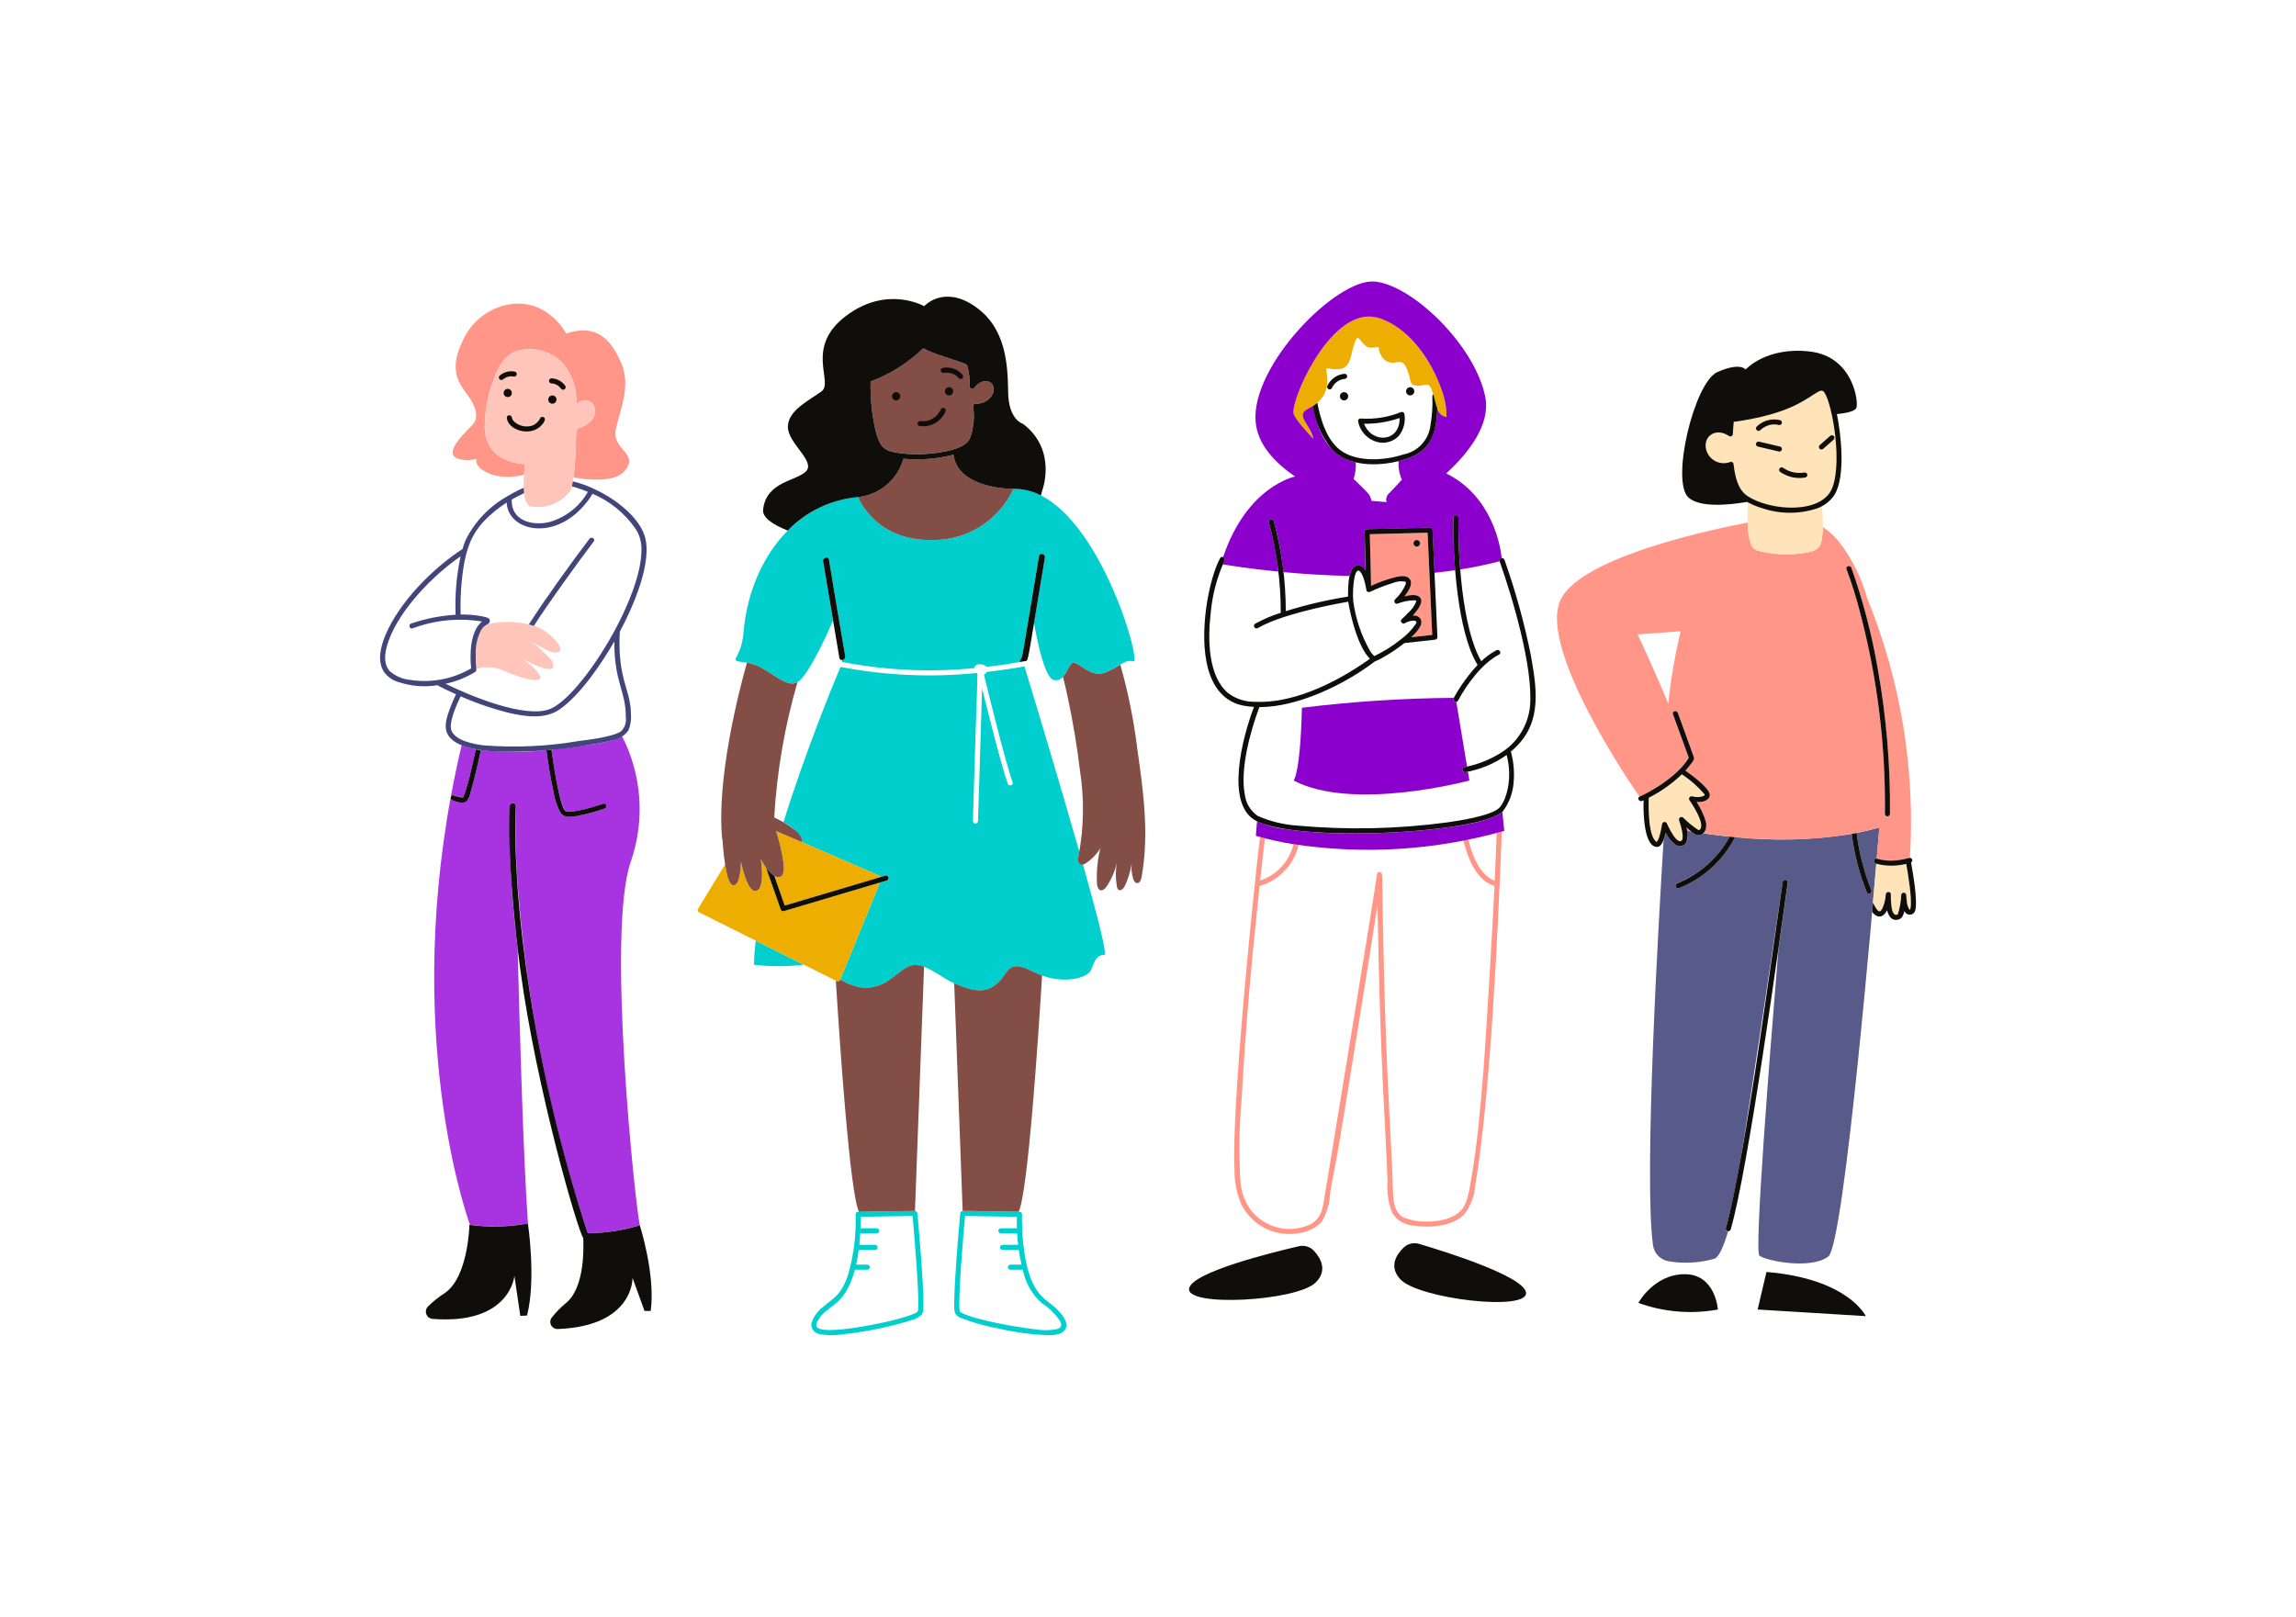 <svg width="568" height="400" viewBox="0 0 568 400" fill="none" xmlns="http://www.w3.org/2000/svg">
<path d="M356.572 96.258C353.546 87.624 345.972 78.31 338.692 78.32C328.274 78.32 319.244 99.196 320.032 102.342C320.398 103.802 323.852 107.454 324.922 108.596C324.272 105.082 320.244 102.826 323.62 101.136C330.666 97.63 327.566 91.692 328.232 91.104C329.245 91.312 330.28 91.393 331.312 91.346C334.382 90.908 333.962 87.922 335.192 84.644C335.744 83.168 335.98 83.444 336.792 84.464C337.356 85.164 338.058 86.034 339.04 86.034C339.724 86.027 340.405 85.965 341.078 85.848C341.081 86.598 341.295 87.332 341.694 87.966C342.022 88.636 342.575 89.171 343.255 89.478C343.936 89.784 344.703 89.843 345.422 89.644C346.398 89.494 347.104 89.386 347.812 90.802C349.412 94.002 348.212 95.438 350.898 95.438C353.374 95.438 353.592 93.524 355.152 99.746C355.532 101.266 356.288 103.092 357.858 103.188C357.862 100.818 357.426 98.468 356.572 96.258Z" fill="#EDAE01"/>
<path d="M370.262 206.098C370.118 210.039 369.96 213.981 369.786 217.924C366.084 216.548 364.158 211.568 363.254 207.724L362.028 207.97C363.144 212.496 365.264 217.864 369.73 219.226C369.356 227.658 367.514 258.522 366.93 265.518C366.228 274.036 365.494 282.976 364.008 291.372C363.568 293.864 363.158 297.454 361.658 299.248C359.716 301.574 356.174 302.248 353.112 302.248C351.025 302.334 348.945 301.954 347.024 301.134C345.024 299.908 344.698 297.356 344.624 295.22C343.972 275.562 342.624 265.738 341.914 216.406C341.902 215.728 340.788 215.516 340.68 216.24C338.596 230.064 328.516 290.84 327.51 297.146C327.076 299.87 326.49 301.746 324 303.006C321.568 304.108 318.839 304.375 316.239 303.765C313.639 303.155 311.313 301.703 309.624 299.634C307.962 297.477 306.999 294.864 306.864 292.144C306.454 285.627 306.54 279.088 307.122 272.584C308.024 255.232 309.722 236.608 311.594 219.242C313.351 218.736 314.99 217.888 316.417 216.746C317.845 215.605 319.032 214.192 319.912 212.59C320.507 211.475 320.959 210.29 321.256 209.062C320.832 208.998 320.414 208.936 320.014 208.862C319.515 210.944 318.494 212.864 317.047 214.441C315.6 216.019 313.775 217.201 311.744 217.878C312.016 215.36 312.8 208.384 312.912 207.414C312.432 207.293 312.028 207.185 311.698 207.092C309.922 222.37 304.61 274.174 305.408 289.472C305.363 292.427 305.945 295.358 307.114 298.072C308.331 300.437 310.217 302.391 312.538 303.69C317.912 306.672 324.738 305.274 327.092 302.09C328.28 300.009 328.95 297.673 329.044 295.278C329.556 291.966 330.28 288.678 330.864 285.374C332.112 278.324 338.73 237.332 340.78 223.886C341.48 264.808 342.666 276.182 343.264 292.222C343.044 294.923 343.446 297.638 344.438 300.16C345.017 301.072 345.809 301.83 346.744 302.37C347.68 302.91 348.733 303.215 349.812 303.26C353.904 303.86 359.238 303.47 362.164 300.542C363.831 298.44 364.809 295.876 364.964 293.198C368.812 270.526 370.642 228.598 371.53 205.746C371.106 205.872 370.682 205.988 370.262 206.098Z" fill="#FF9687"/>
<path d="M349.096 157.678L354.314 157.1L353.168 131.812L338.87 132.188C338.87 132.566 339.164 144.15 339.184 144.96C341.216 144.008 343.338 143.262 345.518 142.734C346.544 142.534 348.06 142.282 348.762 143.292C349.64 144.55 348.39 146.334 347.448 147.548C348.624 147.282 350.226 146.948 351.128 147.682C352.478 148.764 350.706 150.996 349.504 152.302C351.432 152.222 352.104 153.684 351.304 155.102C350.709 156.072 349.964 156.941 349.096 157.678ZM350.496 135.258C350.334 135.258 350.176 135.209 350.042 135.119C349.908 135.029 349.803 134.901 349.742 134.752C349.68 134.602 349.664 134.438 349.696 134.279C349.728 134.121 349.806 133.975 349.92 133.861C350.035 133.747 350.181 133.669 350.339 133.638C350.498 133.606 350.662 133.623 350.812 133.684C350.961 133.746 351.089 133.851 351.178 133.986C351.268 134.12 351.316 134.278 351.316 134.44C351.316 134.548 351.295 134.654 351.253 134.754C351.212 134.853 351.152 134.944 351.075 135.02C350.999 135.096 350.908 135.156 350.808 135.197C350.709 135.238 350.602 135.259 350.494 135.258H350.496Z" fill="#FF9687"/>
<path d="M302.496 139.632C303.99 139.888 309.084 140.72 316.244 141.432C315.821 137.326 315.039 133.265 313.908 129.296C313.87 129.138 313.895 128.971 313.978 128.83C314.061 128.69 314.195 128.588 314.352 128.544C314.509 128.501 314.676 128.52 314.819 128.598C314.962 128.676 315.069 128.807 315.118 128.962C316.242 133.094 317.044 137.306 317.518 141.562C322.276 142.008 327.854 142.384 333.844 142.508C334.196 140.93 334.918 139.556 336.444 140.01C337.038 140.223 337.53 140.651 337.822 141.21L337.586 131.596C337.589 131.43 337.656 131.272 337.773 131.155C337.89 131.037 338.048 130.97 338.214 130.968L353.752 130.568C353.918 130.57 354.076 130.636 354.193 130.753C354.31 130.87 354.378 131.028 354.38 131.194L354.858 141.73C356.575 141.547 358.288 141.332 359.996 141.086C359.684 136.956 359.456 132.234 359.524 128.102C359.533 127.942 359.603 127.791 359.72 127.681C359.836 127.571 359.991 127.509 360.151 127.509C360.312 127.509 360.466 127.571 360.582 127.681C360.699 127.791 360.769 127.942 360.778 128.102C360.736 130.87 360.854 136.042 361.234 140.902C364.508 140.394 367.753 139.719 370.958 138.88C370.927 138.793 370.917 138.7 370.931 138.608C370.944 138.517 370.98 138.43 371.034 138.356C371.089 138.282 371.161 138.222 371.245 138.182C371.328 138.142 371.42 138.124 371.512 138.128C371.21 135.286 369.236 122.814 357.774 117.14C363.474 111.94 368.738 104.94 367.45 98.286C364.996 85.61 349.45 70.486 340.05 69.664C330.65 68.842 309.4 90.484 310.628 104.386C311.122 109.986 315.384 114.508 320.41 117.904C320.41 117.904 308.522 120.19 302.58 137.852C302.667 137.881 302.747 137.928 302.814 137.992C302.881 138.055 302.933 138.132 302.966 138.217C303 138.303 303.014 138.395 303.008 138.486C303.002 138.578 302.976 138.667 302.932 138.748C302.776 139.037 302.63 139.332 302.496 139.632ZM320.032 102.342C319.26 99.254 328.19 78.326 338.692 78.32C340.032 78.346 341.351 78.655 342.562 79.228C349.134 81.994 354.218 89.546 356.562 96.258C357.418 98.468 357.856 100.818 357.854 103.188C357.346 103.109 356.871 102.887 356.484 102.549C356.097 102.21 355.814 101.769 355.668 101.276L355.53 101.818C355.492 103.414 355.255 104.999 354.824 106.536C353.624 110.484 351.728 112.63 345.994 114.086C345.887 115.662 346.165 117.241 346.804 118.686C345.018 120.64 343.738 121.962 343.738 121.962C343.406 122.227 343.16 122.586 343.032 122.991C342.904 123.397 342.899 123.832 343.018 124.24L339.28 123.934C339.179 123.194 338.849 122.505 338.336 121.962C337.996 121.542 336.666 120.246 334.868 118.504C335.296 117.18 335.476 115.789 335.4 114.4C328.65 112.834 326.22 107.338 324.774 100.474C324.4 100.712 324.014 100.93 323.618 101.128C320.24 102.82 324.266 105.062 324.92 108.588C323.878 107.48 320.4 103.8 320.032 102.342ZM359.65 172.672C347.089 172.767 334.545 173.586 322.078 175.124C321.678 191.48 320.034 193.124 320.034 193.124C334.752 200.892 363.506 193.124 363.506 193.124L363.146 190.958C362.936 190.996 362.728 191.04 362.52 191.07C361.72 191.192 361.39 189.982 362.186 189.86C362.439 189.82 362.689 189.764 362.934 189.69L360.268 173.668C360.152 173.679 360.035 173.659 359.93 173.61C359.824 173.561 359.734 173.484 359.668 173.388C359.602 173.292 359.563 173.18 359.556 173.064C359.548 172.948 359.572 172.832 359.624 172.728L359.65 172.672ZM371.662 200.866C369.72 202.666 363.986 203.786 361.352 204.238C350.312 206.132 330.702 207.12 318.102 205.156C315.639 204.886 313.234 204.231 310.974 203.214L310.68 206.814C313.748 207.701 316.869 208.393 320.024 208.886C337.431 211.518 355.199 210.395 372.136 205.592L371.662 200.866Z" fill="#8C00CD"/>
<path d="M329.362 111.046C333.3 115.446 340.858 115.524 346.572 113.946C352.148 112.39 355.34 109.86 355.572 101.034C355.172 100.034 355.076 99.224 354.572 97.574C354.499 97.629 354.44 97.701 354.401 97.784C354.361 97.866 354.342 97.957 354.344 98.048C354.449 100.472 354.29 102.899 353.868 105.288C353.657 107.028 352.901 108.656 351.708 109.94C350.516 111.224 348.948 112.098 347.228 112.436C342.188 114.1 334.7 114.458 330.812 110.74C327.934 107.984 326.674 103.62 325.888 99.672C325.539 99.968 325.168 100.239 324.78 100.482C325.36 104.343 326.94 107.985 329.362 111.046Z" fill="#100E0A"/>
<path d="M332.504 97.026C332.301 97.026 332.103 97.086 331.934 97.198C331.766 97.31 331.634 97.47 331.556 97.657C331.479 97.844 331.458 98.05 331.497 98.249C331.537 98.448 331.634 98.63 331.777 98.774C331.92 98.917 332.103 99.015 332.301 99.054C332.5 99.094 332.706 99.074 332.893 98.996C333.08 98.919 333.241 98.788 333.353 98.619C333.466 98.451 333.526 98.253 333.526 98.05C333.526 97.916 333.5 97.783 333.449 97.659C333.397 97.534 333.322 97.421 333.227 97.326C333.132 97.231 333.02 97.156 332.895 97.104C332.771 97.053 332.638 97.026 332.504 97.026ZM348.86 97.844C349.062 97.844 349.26 97.784 349.428 97.672C349.596 97.56 349.727 97.4 349.804 97.213C349.881 97.027 349.902 96.821 349.862 96.623C349.823 96.425 349.725 96.243 349.583 96.1C349.44 95.957 349.257 95.859 349.059 95.82C348.861 95.78 348.655 95.801 348.469 95.878C348.282 95.955 348.122 96.086 348.01 96.254C347.898 96.422 347.838 96.62 347.838 96.822C347.838 97.093 347.946 97.353 348.137 97.545C348.329 97.737 348.589 97.844 348.86 97.844ZM329.478 96.052C329.755 95.421 330.196 94.875 330.753 94.47C331.311 94.065 331.966 93.815 332.652 93.746C332.818 93.746 332.978 93.68 333.096 93.562C333.214 93.445 333.28 93.285 333.28 93.118C333.28 92.952 333.214 92.792 333.096 92.674C332.978 92.556 332.818 92.49 332.652 92.49C331.748 92.563 330.879 92.871 330.132 93.385C329.384 93.899 328.785 94.6 328.394 95.418C328.313 95.562 328.292 95.731 328.336 95.89C328.379 96.049 328.483 96.184 328.625 96.267C328.767 96.35 328.936 96.374 329.095 96.334C329.255 96.294 329.392 96.193 329.478 96.052ZM321.342 308.356C314.968 309.826 295.178 314.696 294.19 318.718C293.01 323.518 320.778 321.972 325.472 317.342C328.484 314.366 326.73 311.324 325.092 309.528C324.626 309.019 324.034 308.641 323.375 308.436C322.716 308.23 322.015 308.202 321.342 308.356ZM351.034 307.768C350.372 307.573 349.67 307.557 349 307.722C348.329 307.887 347.715 308.227 347.22 308.708C345.476 310.4 343.538 313.33 346.368 316.484C350.768 321.394 378.392 324.622 377.506 319.76C376.766 315.686 357.308 309.62 351.034 307.768ZM341.702 109.546C342.499 109.593 343.296 109.47 344.041 109.183C344.786 108.897 345.462 108.455 346.022 107.886C346.634 107.121 347.075 106.234 347.317 105.285C347.558 104.335 347.594 103.345 347.422 102.38C347.377 102.22 347.271 102.084 347.126 102.001C346.982 101.919 346.81 101.898 346.65 101.942C343.464 103.238 340.025 103.79 336.594 103.554C336.496 103.552 336.399 103.573 336.311 103.616C336.223 103.658 336.146 103.721 336.088 103.8C336.029 103.878 335.99 103.969 335.974 104.066C335.957 104.162 335.964 104.261 335.994 104.354C336.274 105.712 336.977 106.947 338.002 107.88C339.028 108.813 340.323 109.396 341.702 109.546ZM346.252 103.432C346.346 109.432 339.418 109.87 337.452 104.848C340.445 104.887 343.422 104.408 346.252 103.432ZM350.494 135.258C350.656 135.258 350.814 135.21 350.948 135.12C351.083 135.031 351.188 134.903 351.25 134.753C351.311 134.604 351.328 134.439 351.296 134.281C351.265 134.122 351.187 133.976 351.072 133.862C350.958 133.747 350.812 133.67 350.653 133.638C350.495 133.606 350.33 133.623 350.181 133.685C350.031 133.746 349.904 133.851 349.814 133.986C349.724 134.12 349.676 134.278 349.676 134.44C349.676 134.657 349.763 134.865 349.916 135.018C350.069 135.171 350.277 135.258 350.494 135.258Z" fill="#100E0A"/>
<path d="M378.746 162.32C377.135 154.239 374.942 146.285 372.184 138.52C371.914 137.77 370.704 138.092 370.972 138.848C374.194 147.928 379.3 165.1 378.514 174.674C378.282 177.064 377.494 179.367 376.213 181.399C374.932 183.43 373.194 185.134 371.138 186.374C368.609 187.928 365.837 189.046 362.938 189.682C362.693 189.756 362.443 189.813 362.19 189.852C361.39 189.974 361.732 191.184 362.524 191.062C366.196 190.414 369.68 188.962 372.724 186.808C374.334 192.824 372.524 198.364 370.824 199.956C368.736 201.9 360.738 203.108 357.906 203.502C345.649 205.134 333.248 205.395 320.934 204.278C317.559 204.054 314.248 203.246 311.15 201.888C310.267 201.281 309.524 200.492 308.972 199.573C308.42 198.655 308.072 197.629 307.95 196.564C306.734 190.364 309.324 180.86 311.55 174.964C321.124 174.976 332.816 169.274 340.138 163.642C340.879 163.378 341.587 163.029 342.248 162.602C344.066 161.592 345.794 160.428 347.414 159.122L354.972 158.284C355.137 158.281 355.295 158.214 355.412 158.097C355.529 157.981 355.596 157.823 355.6 157.658C355.462 154.658 354.448 132.272 354.4 131.17C354.397 131.004 354.33 130.846 354.213 130.729C354.096 130.613 353.937 130.546 353.772 130.544L338.234 130.944C338.068 130.946 337.909 131.013 337.792 131.13C337.675 131.248 337.608 131.406 337.606 131.572C337.686 134.772 337.764 137.977 337.842 141.186C337.55 140.627 337.058 140.199 336.464 139.986C333.604 139.136 333.464 144.624 333.488 147.616C328.274 148.44 323.127 149.643 318.088 151.216C318.081 143.694 317.083 136.206 315.118 128.946C315.069 128.791 314.962 128.66 314.819 128.582C314.676 128.504 314.508 128.485 314.351 128.529C314.195 128.572 314.061 128.674 313.978 128.815C313.895 128.955 313.87 129.122 313.908 129.28C315.882 136.564 316.867 144.081 316.838 151.628C314.644 152.311 312.526 153.217 310.516 154.33C310.375 154.416 310.274 154.553 310.234 154.713C310.194 154.872 310.218 155.041 310.301 155.183C310.384 155.325 310.519 155.429 310.678 155.472C310.837 155.515 311.006 155.494 311.15 155.414C316.55 152.27 327.398 149.958 333.532 148.878V148.906C334.264 153.106 335.946 159.956 338.884 163.002C338.684 163.17 337.484 163.99 336.924 164.368C329.396 169.404 319.524 174.07 310.468 173.654C308.088 173.691 305.763 172.942 303.854 171.522C298.854 167.36 298.746 158.202 299.508 151.722C299.902 147.232 301.059 142.842 302.93 138.742C303.316 138.034 302.234 137.4 301.846 138.108C299.07 143.202 296.446 156.618 298.846 165.41C300.134 170.11 302.884 173.724 307.674 174.61C308.515 174.764 309.364 174.864 310.218 174.912C307.23 182.726 303.218 198.728 310.448 202.932C320.162 208.612 366.716 206.272 371.828 200.694C373.347 198.649 374.255 196.215 374.444 193.674C374.692 191.083 374.464 188.469 373.772 185.96C381.168 179.816 380.528 172.01 378.746 162.32ZM353.168 131.812L354.314 157.1L349.096 157.678C349.966 156.94 350.713 156.068 351.31 155.096C352.11 153.684 351.432 152.222 349.51 152.296C350.71 150.98 352.48 148.756 351.134 147.676C350.238 146.956 348.656 147.276 347.454 147.542C348.394 146.33 349.654 144.542 348.768 143.286C348.066 142.286 346.55 142.524 345.524 142.728C343.343 143.256 341.221 144.002 339.19 144.954L338.876 132.182L353.168 131.812ZM334.768 148.69C334.642 146.867 334.725 145.036 335.016 143.232C335.76 139.152 337.282 141.82 337.948 145.52C337.948 145.52 338.024 145.966 338.036 146.056C338.096 146.476 338.62 146.59 338.958 146.43C340.739 145.579 342.582 144.864 344.472 144.292C345.445 143.872 346.517 143.733 347.566 143.892C347.766 143.968 347.836 144.194 347.766 144.528C347.163 145.966 346.258 147.257 345.112 148.314C344.688 148.734 345.112 149.58 345.722 149.362C347.061 148.838 348.484 148.558 349.922 148.534C350.077 148.55 350.228 148.596 350.366 148.67V148.706C350.366 148.778 350.366 148.774 350.34 148.868C349.92 149.914 349.259 150.845 348.41 151.586C347.886 152.15 347.34 152.7 346.77 153.22C346.2 153.74 346.918 154.53 347.532 154.206C348.205 153.804 348.97 153.584 349.754 153.566C349.943 153.562 350.129 153.617 350.286 153.724C350.446 153.846 350.418 153.888 350.416 153.972C350.416 153.892 350.36 154.172 350.332 154.248C349.302 155.806 347.998 157.165 346.484 158.258C344.48 159.87 342.292 161.238 339.966 162.334C339.598 161.983 339.273 161.592 338.996 161.166C336.785 157.323 335.347 153.085 334.764 148.69H334.768Z" fill="#100E0A"/>
<path d="M365.534 164.526C363.249 166.992 361.273 169.728 359.65 172.672C359.222 173.472 360.338 174.046 360.706 173.354C362.88 169.266 366.752 164.05 370.848 161.968C371.568 161.602 370.934 160.52 370.214 160.884C368.836 161.608 367.569 162.528 366.454 163.614C361.68 155.514 360.654 137.186 360.792 128.076C360.783 127.916 360.713 127.765 360.596 127.655C360.479 127.545 360.325 127.483 360.165 127.483C360.004 127.483 359.85 127.545 359.733 127.655C359.617 127.765 359.547 127.916 359.538 128.076C359.38 137.698 360.486 156.316 365.534 164.526Z" fill="#100E0A"/>
<path d="M459.31 206.11C459.911 210.943 461.127 215.68 462.93 220.204C463.26 220.938 462.174 221.568 461.846 220.84C459.965 216.191 458.7 211.314 458.084 206.336C448.543 207.877 438.839 208.146 429.226 207.136C426.288 212.902 421.338 217.39 415.312 219.752C414.558 220.046 414.236 218.832 414.98 218.542C415.306 218.41 415.812 218.172 416.104 218.03C421.135 215.742 425.279 211.871 427.904 207.008C425.711 206.783 423.522 206.512 421.34 206.194C421.035 206.475 420.637 206.632 420.222 206.634C419.523 206.553 418.873 206.234 418.38 205.73L417.38 205.556C417.652 206.553 417.569 207.614 417.144 208.556C417.005 208.766 416.823 208.944 416.612 209.08C416.4 209.217 416.162 209.308 415.913 209.348C415.665 209.388 415.411 209.376 415.167 209.313C414.923 209.25 414.695 209.137 414.496 208.982C413.46 208.219 412.63 207.21 412.08 206.046C411.952 206.643 411.777 207.23 411.558 207.8C410.4 226.4 406.616 291.08 408.928 308.108C409.069 309.12 409.535 310.058 410.257 310.78C410.979 311.502 411.917 311.968 412.928 312.108C416.656 312.709 420.47 312.487 424.102 311.458C425.172 311.12 426.324 308.646 427.502 304.706C427.411 304.704 427.321 304.68 427.239 304.637C427.158 304.594 427.088 304.533 427.034 304.459C426.98 304.384 426.944 304.298 426.928 304.208C426.913 304.117 426.918 304.024 426.944 303.936C428.42 298.936 429.696 291.808 430.572 286.97C432.19 278.028 441.424 215.34 441.022 218.338C441.126 217.55 442.384 217.538 442.276 218.338C442.264 218.43 440.32 232.468 439.942 235.114C437.758 261.606 433.976 309.74 435.25 310.69C437.006 312.004 447.93 314.188 452.3 310.912C456.3 307.912 463.722 219.082 464.18 213.712C464.142 213.7 464.104 213.69 464.068 213.676C463.356 213.41 463.616 212.304 464.288 212.438C464.288 212.416 464.814 206.18 464.932 204.74C463.078 205.272 461.202 205.729 459.31 206.11Z" fill="#585A8A"/>
<path d="M461.948 148.096C460.545 143.014 458.173 138.251 454.964 134.068L454.94 134.034C453.787 132.633 452.44 131.404 450.94 130.384C450.922 131.056 450.886 131.726 450.82 132.384C450.544 135.238 450.124 136.34 445.85 136.888C442.187 137.366 438.467 137.153 434.882 136.26C434.293 136.096 433.782 135.728 433.44 135.222C432.65 133.347 432.276 131.323 432.346 129.29C420.03 131.69 389.824 138.572 385.842 148.926C381.174 161.06 402.528 192.704 405.564 197.108C407.259 196.338 408.889 195.434 410.44 194.404C413.365 192.672 415.872 190.315 417.78 187.502C417.644 187.13 415.026 179.932 413.854 176.702C413.576 175.942 414.79 175.616 415.054 176.368C419.074 187.424 419.066 187.368 419.082 187.498C419.15 188.098 418.346 188.936 418.006 189.384C417.666 189.832 417.304 190.25 416.928 190.664C418.348 191.664 422.512 194.708 422.928 196.396C423.206 197.534 422.01 198.208 421.056 198.358C420.611 198.425 420.16 198.446 419.71 198.42C420.725 199.963 421.506 201.648 422.028 203.42C422.157 203.904 422.16 204.412 422.038 204.897C421.916 205.383 421.672 205.829 421.33 206.194C435.288 208.238 451.41 208.65 464.908 204.736C464.202 213.336 464.204 212.398 464.378 212.464C466.981 213.14 469.722 213.07 472.288 212.264C472.353 212.247 472.421 212.239 472.488 212.242C473.832 190.34 470.23 168.416 461.948 148.096ZM412.7 174.096C409.27 165.696 405.126 156.974 405.126 156.974L415.764 156.188C414.365 162.089 413.341 168.072 412.7 174.102V174.096ZM467.554 201.4C467.545 201.56 467.475 201.711 467.358 201.821C467.242 201.931 467.088 201.993 466.927 201.993C466.767 201.993 466.612 201.931 466.496 201.821C466.379 201.711 466.309 201.56 466.3 201.4C466.51 184.555 464.433 167.76 460.126 151.474C459.21 147.863 458.093 144.305 456.782 140.818C456.486 140.064 457.7 139.742 457.994 140.484C460.885 148.594 463.07 156.938 464.524 165.424C466.661 177.294 467.676 189.34 467.554 201.4ZM417.188 204.714C417.26 205.038 417.24 204.856 417.37 205.566L418.37 205.74L417.188 204.714Z" fill="#FF9687"/>
<path d="M433.8 131.768C433.904 132.65 434.042 134.272 434.722 134.824C434.704 134.81 435.016 134.978 435.016 134.978C438.13 136.248 448.146 136.232 449.118 134.43C449.652 132.885 449.842 131.242 449.676 129.616C445.815 127.675 441.369 127.247 437.208 128.416C436.632 128.512 435.368 128.73 433.608 129.066C433.636 129.968 433.688 130.862 433.8 131.768Z" fill="#FF9687"/>
<path d="M471.56 213.75C469.13 214.367 466.584 214.356 464.16 213.718C463.92 216.528 463.64 219.776 463.326 223.348C463.594 223.926 464.388 225.644 465.002 225.512C465.616 225.38 466.08 223.768 466.232 223.112C466.372 222.521 466.462 221.918 466.5 221.312C466.548 220.512 467.784 220.502 467.756 221.312C467.735 222.006 467.755 222.7 467.818 223.392C467.89 224.22 467.958 225.614 468.628 226.218C468.723 226.294 468.837 226.344 468.957 226.362C469.078 226.379 469.201 226.364 469.314 226.318C469.932 226.176 470.08 223.532 470.314 221.468C470.323 221.308 470.393 221.157 470.51 221.047C470.626 220.937 470.781 220.875 470.941 220.875C471.101 220.875 471.256 220.937 471.372 221.047C471.489 221.157 471.559 221.308 471.568 221.468C471.584 221.936 471.624 222.404 471.688 222.868C471.712 223.616 471.928 224.345 472.314 224.986C472.426 225.12 472.482 225.116 472.482 225.116C472.47 225.33 473.43 223.724 471.56 213.75ZM421.6 196.446C419.984 194.579 418.123 192.941 416.066 191.576C413.647 193.92 410.887 195.883 407.88 197.4C407.788 199.782 407.752 207.2 409.832 208.324C410.72 207.692 411.296 202.998 411.164 203.988C411.172 203.841 411.231 203.701 411.331 203.592C411.431 203.484 411.565 203.414 411.711 203.394C411.858 203.374 412.006 203.406 412.131 203.483C412.257 203.561 412.351 203.68 412.398 203.82C411.822 202.442 414.256 208.584 415.812 208.116C416.896 207.792 415.756 203.984 415.374 202.948C415.148 202.332 416 201.932 416.422 202.348C417.568 203.498 418.835 204.521 420.2 205.4C420.302 205.39 420.401 205.357 420.49 205.304C420.64 205.185 420.745 205.019 420.788 204.832C421.326 203.15 418.918 199.418 417.944 197.954C417.622 197.472 418.144 196.924 418.652 197.034C419.584 197.331 420.59 197.298 421.5 196.94C421.574 196.885 421.645 196.825 421.712 196.762L421.734 196.744C421.709 196.637 421.663 196.536 421.6 196.446ZM448.5 125C448.632 126.738 445.522 125.696 445.5 127C445.606 128.336 443.972 127.245 443.5 128.5C442.524 130.312 438.612 127.768 435.5 126.5L434.718 134.832C433.41 133.77 448.432 126.676 448.5 125C448.079 124.822 432.772 124.519 432.372 124.298C432.252 126.742 432.144 133.154 433.444 135.246C433.786 135.752 434.297 136.12 434.886 136.284C438.469 137.185 442.191 137.398 445.854 136.912C450.13 136.364 450.548 135.262 450.824 132.408C451.018 130.023 450.99 127.626 450.742 125.246C450.345 125.455 448.92 124.841 448.5 125Z" fill="#FFE4B9"/>
<path d="M450.944 96.742C450.848 96.701 450.747 96.672 450.644 96.656C450.86 96.698 450.428 96.704 450.474 96.674C448.338 97.114 445.208 102.126 428.914 104.386C428.81 105.374 428.735 106.365 428.688 107.358C428.686 107.468 428.656 107.575 428.6 107.67C428.544 107.765 428.464 107.843 428.369 107.898C428.274 107.953 428.165 107.982 428.056 107.982C427.946 107.982 427.837 107.954 427.742 107.9C424.834 105.866 421.792 107.538 421.958 110.444C422.006 111.133 422.212 111.801 422.562 112.397C422.911 112.993 423.393 113.499 423.971 113.877C424.549 114.256 425.206 114.495 425.892 114.576C426.578 114.658 427.273 114.58 427.924 114.348C428.02 114.295 428.127 114.268 428.236 114.269C428.346 114.271 428.453 114.3 428.548 114.354C428.642 114.409 428.722 114.486 428.778 114.58C428.834 114.674 428.865 114.781 428.868 114.89C429.596 121.002 431.268 122.466 434.294 123.806C440.318 126.466 451.054 126.788 453.33 120.586C455.976 113.362 452.8 97.714 450.944 96.742Z" fill="#FFE4B9"/>
<path d="M472.77 213.426C472.88 213.357 472.967 213.256 473.018 213.138C473.07 213.019 473.084 212.887 473.06 212.76C473.035 212.632 472.972 212.515 472.88 212.424C472.788 212.333 472.67 212.273 472.542 212.25C472.532 212.221 472.52 212.193 472.506 212.166V212.248C472.186 212.248 471.338 212.628 469.44 212.848C467.751 213.074 466.033 212.948 464.394 212.478C463.64 212.194 463.31 213.404 464.06 213.678C464.096 213.694 464.136 213.702 464.172 213.714C466.596 214.354 469.143 214.365 471.572 213.746C471.972 215.92 473.116 222.604 472.624 224.746L472.556 225.008C472.534 225.068 472.492 225.174 472.496 225.118C472.496 225.118 472.44 225.118 472.328 224.988C471.942 224.347 471.727 223.618 471.702 222.87C471.638 222.405 471.598 221.938 471.582 221.47C471.573 221.31 471.503 221.159 471.387 221.049C471.27 220.939 471.116 220.877 470.955 220.877C470.795 220.877 470.64 220.939 470.524 221.049C470.407 221.159 470.337 221.31 470.328 221.47C470.275 223.082 469.997 224.679 469.502 226.214C469.404 226.318 469.412 226.302 469.332 226.32C469.219 226.366 469.096 226.381 468.976 226.363C468.855 226.346 468.741 226.296 468.646 226.22C467.976 225.62 467.908 224.22 467.836 223.394C467.773 222.702 467.752 222.008 467.774 221.314C467.802 220.504 466.574 220.514 466.518 221.314C466.454 222.437 466.199 223.54 465.764 224.578C465.164 225.792 464.764 226.02 463.686 224.028C463.565 223.802 463.451 223.572 463.344 223.338C463.31 223.728 463.174 225.25 463.144 225.62C464.426 227.372 465.956 227.032 466.848 225.238C467.218 226.638 467.878 227.776 469.33 227.592C470.516 227.444 470.874 226.472 471.13 225.41C471.235 225.69 471.426 225.929 471.676 226.093C471.926 226.256 472.221 226.336 472.52 226.319C472.818 226.303 473.103 226.191 473.334 226.001C473.564 225.811 473.728 225.552 473.8 225.262C474.47 223.022 473.2 215.738 472.77 213.426ZM416.786 315.278C409.14 315.278 405.316 322.378 405.316 322.378C411.608 324.661 418.395 325.227 424.978 324.018C424.978 324.018 424.43 315.278 416.786 315.278ZM437 314.732L434.816 324.018L461.578 325.656C461.578 325.656 457.2 316.372 437 314.732ZM442.262 218.336C442.37 217.536 441.114 217.548 441.008 218.336C441.368 215.66 435.724 255.436 434.196 265.168C432.852 273.742 429.374 295.636 426.93 303.934C426.909 304.085 426.943 304.239 427.026 304.366C427.109 304.494 427.236 304.587 427.383 304.628C427.53 304.669 427.687 304.655 427.825 304.589C427.962 304.522 428.071 304.408 428.13 304.268C432.51 289.386 440.346 232.052 442.262 218.336ZM427.904 207.018C425.055 212.238 420.489 216.313 414.98 218.552C414.236 218.84 414.558 220.056 415.312 219.762C421.339 217.402 426.289 212.913 429.226 207.146C428.78 207.106 428.34 207.062 427.904 207.018ZM459.31 206.11C458.91 206.19 458.492 206.262 458.084 206.336C458.698 211.314 459.963 216.191 461.846 220.84C462.174 221.568 463.26 220.938 462.93 220.204C461.13 215.679 459.913 210.942 459.31 206.11ZM406.244 198.174C406.362 198.122 406.478 198.062 406.598 198.008C406.514 200.766 406.652 206.78 408.48 208.83C408.667 209.079 408.913 209.276 409.197 209.403C409.481 209.53 409.792 209.583 410.102 209.556C410.868 209.386 411.27 208.53 411.548 207.8C411.766 207.229 411.94 206.643 412.07 206.046C412.62 207.21 413.45 208.219 414.486 208.982C414.685 209.137 414.913 209.25 415.157 209.312C415.4 209.375 415.655 209.387 415.903 209.347C416.152 209.307 416.39 209.216 416.601 209.08C416.813 208.944 416.995 208.765 417.134 208.556C417.611 207.323 417.63 205.96 417.188 204.714C418.254 205.638 419.26 206.666 420.222 206.644C421.654 206.618 422.336 205.044 422.038 203.43C421.518 201.657 420.737 199.972 419.72 198.43C420.17 198.456 420.621 198.436 421.066 198.368C422.02 198.218 423.216 197.544 422.938 196.406C422.524 194.714 418.37 191.674 416.938 190.674C417.314 190.26 417.676 189.838 418.016 189.394C418.356 188.95 419.16 188.102 419.092 187.508C419.076 187.376 415.436 177.402 415.064 176.378C414.79 175.626 413.576 175.95 413.864 176.712C415.036 179.938 417.664 187.136 417.79 187.512C414.086 193.466 405.23 197.302 405.574 197.112C404.906 197.466 405.528 198.494 406.244 198.174ZM407.88 197.39C410.888 195.877 413.65 193.916 416.07 191.576C418.129 192.939 419.991 194.577 421.604 196.446C421.664 196.534 421.706 196.634 421.728 196.738C421.64 196.806 421.59 196.872 421.494 196.938C420.584 197.296 419.578 197.329 418.646 197.032C418.148 196.922 417.616 197.47 417.938 197.952C418.918 199.426 421.32 203.152 420.782 204.83C420.738 205.016 420.634 205.182 420.484 205.302C420.396 205.355 420.297 205.388 420.194 205.398C418.83 204.515 417.565 203.487 416.422 202.332C416.316 202.229 416.177 202.167 416.03 202.156C415.882 202.145 415.736 202.186 415.616 202.271C415.495 202.357 415.409 202.482 415.371 202.625C415.334 202.768 415.348 202.92 415.41 203.054C415.776 204.074 416.902 207.782 415.81 208.11C414.24 208.58 411.81 202.41 412.396 203.814C412.349 203.674 412.255 203.555 412.13 203.477C412.004 203.399 411.856 203.368 411.71 203.388C411.564 203.408 411.429 203.478 411.329 203.586C411.229 203.695 411.17 203.835 411.162 203.982C411.296 202.982 410.712 207.688 409.83 208.318C407.752 207.1 407.786 199.8 407.88 197.4V197.39ZM417.76 123.152C420.59 125.604 427.46 124.994 432.222 124.19C433.406 124.85 434.662 125.373 435.964 125.75C440.356 127.239 445.115 127.254 449.516 125.792C451.268 125.178 452.775 124.013 453.81 122.472C456.598 117.986 455.496 107.672 454.42 102.454C455.738 102.336 458.726 101.964 459.22 100.976C459.856 99.702 458.582 88.242 447.76 86.976C436.938 85.71 431.842 91.434 431.842 91.434C431.842 91.434 430.568 89.524 424.842 92.07C419.116 94.616 413.228 119.222 417.76 123.152ZM427.742 107.9C427.838 107.954 427.946 107.982 428.056 107.982C428.166 107.982 428.274 107.953 428.37 107.898C428.465 107.843 428.545 107.765 428.6 107.67C428.656 107.575 428.687 107.468 428.688 107.358C428.738 106.358 428.81 105.374 428.914 104.386C443.1 102.422 446.914 98.528 449.77 96.948C449.986 96.813 450.225 96.72 450.474 96.674C450.428 96.704 450.86 96.698 450.644 96.656C450.748 96.671 450.848 96.7 450.944 96.742C452.794 97.716 455.968 113.386 453.33 120.586C450.844 127.368 437.888 126.468 432.268 122.704C429.804 121.05 429.194 117.628 428.868 114.89C428.865 114.781 428.834 114.674 428.778 114.58C428.722 114.486 428.643 114.409 428.548 114.354C428.453 114.3 428.346 114.271 428.237 114.27C428.128 114.268 428.02 114.295 427.924 114.348C427.274 114.58 426.579 114.658 425.893 114.576C425.207 114.495 424.55 114.256 423.972 113.877C423.394 113.499 422.911 112.993 422.562 112.397C422.213 111.801 422.006 111.133 421.958 110.444C421.8 107.538 424.832 105.864 427.742 107.9Z" fill="#100E0A"/>
<path d="M440.442 110.516L435.192 109.284C435.031 109.243 434.862 109.266 434.718 109.348C434.574 109.43 434.467 109.564 434.42 109.722C434.377 109.882 434.398 110.053 434.48 110.198C434.562 110.342 434.698 110.449 434.858 110.494L440.108 111.726C440.259 111.748 440.413 111.714 440.54 111.63C440.668 111.547 440.761 111.42 440.802 111.273C440.843 111.126 440.829 110.969 440.763 110.831C440.696 110.694 440.582 110.585 440.442 110.526V110.516ZM451.05 111.04L453.632 108.762C453.749 108.644 453.816 108.484 453.816 108.318C453.816 108.151 453.749 107.992 453.632 107.874C453.513 107.76 453.354 107.696 453.189 107.696C453.024 107.696 452.865 107.76 452.746 107.874L450.162 110.152C450.044 110.27 449.979 110.43 449.979 110.596C449.979 110.762 450.044 110.922 450.162 111.04C450.281 111.154 450.44 111.217 450.606 111.217C450.771 111.217 450.93 111.154 451.05 111.04ZM435.468 106.44C435.946 105.992 436.499 105.633 437.102 105.378C438.048 104.964 439.109 104.893 440.102 105.178C440.253 105.2 440.407 105.166 440.534 105.082C440.662 104.999 440.755 104.872 440.796 104.725C440.837 104.578 440.823 104.421 440.757 104.283C440.69 104.146 440.576 104.037 440.436 103.978C439.405 103.711 438.323 103.717 437.296 103.994C436.269 104.272 435.331 104.812 434.576 105.562C434.016 106.13 434.904 107.018 435.468 106.44ZM440.214 115.94C440.134 116.084 440.112 116.254 440.154 116.414C440.196 116.574 440.297 116.711 440.438 116.798C440.836 117.084 441.265 117.325 441.718 117.514C443.257 118.233 444.983 118.451 446.652 118.136C446.812 118.091 446.947 117.984 447.03 117.84C447.112 117.696 447.134 117.525 447.092 117.364C447.045 117.205 446.938 117.07 446.793 116.988C446.649 116.906 446.479 116.883 446.318 116.924C444.479 117.227 442.596 116.796 441.072 115.724C440.929 115.64 440.759 115.616 440.598 115.656C440.438 115.696 440.3 115.798 440.214 115.94ZM458 140.482C457.708 139.738 456.492 140.062 456.788 140.816C458.099 144.303 459.215 147.861 460.132 151.472C464.437 167.759 466.511 184.555 466.3 201.4C466.309 201.56 466.379 201.711 466.495 201.821C466.612 201.931 466.766 201.993 466.927 201.993C467.087 201.993 467.242 201.931 467.358 201.821C467.475 201.711 467.545 201.56 467.554 201.4C467.675 189.339 466.66 177.294 464.524 165.424C463.065 156.939 460.882 148.595 458 140.482Z" fill="#100E0A"/>
<path d="M156.068 213.15C157.808 208.114 158.515 202.78 158.146 197.465C157.777 192.15 156.339 186.964 153.92 182.218C151.357 183.283 148.654 183.97 145.894 184.258C142.748 184.692 139.59 185.15 136.428 185.502C136.708 187.68 138.33 199.256 139.956 200.724C139.746 200.54 140.882 201.74 149.256 198.848C150.022 198.582 150.348 199.796 149.588 200.048C147.609 200.747 145.584 201.309 143.528 201.73C141.984 202.038 139.64 202.64 138.62 201.048C137.74 199.367 137.152 197.549 136.88 195.672C136.165 192.348 135.601 188.993 135.19 185.618C129.703 186.21 124.167 186.184 118.686 185.538C118.762 185.612 118.817 185.704 118.846 185.806C118.875 185.907 118.877 186.015 118.852 186.118C118.23 189.016 117.296 193.118 116.452 195.918C116.304 196.736 115.978 197.511 115.496 198.188C114.676 199.014 112.862 198.356 111.954 197.988C111.21 197.694 111.536 196.48 112.288 196.778C112.854 197.016 113.449 197.179 114.058 197.262C114.232 197.28 114.458 197.218 114.624 197.262C115.414 195.114 116.051 192.913 116.532 190.676C117.778 185.488 117.572 185.594 117.908 185.4C116.643 185.192 115.403 184.857 114.206 184.4C98.62 250.212 114.508 298.108 116.258 303.062C121.032 303.668 125.871 303.549 130.61 302.708C129.42 286.07 128.46 250.936 128.062 234.73C126.576 223.025 125.917 211.231 126.088 199.434C126.134 198.466 127.642 198.466 127.594 199.434C127.42 206.48 127.621 213.531 128.194 220.556C130.505 249.338 136.291 277.734 145.426 305.126C149.787 305.102 154.12 304.441 158.29 303.164C157.214 298.766 149.934 230.324 156.068 213.15Z" fill="#A833E0"/>
<path d="M158.278 303.184C154.108 304.461 149.774 305.122 145.414 305.146C131.796 263.816 126.69 222.766 127.586 199.454C127.634 198.486 126.128 198.486 126.08 199.454C125.52 210.796 127.214 228.902 128.752 240.196C132.776 269.758 143.09 305.076 144.284 306.27C144.44 309.47 144.484 318.638 140.122 322.324C138.776 323.418 137.557 324.658 136.486 326.022C136.285 326.289 136.164 326.608 136.138 326.94C136.111 327.273 136.179 327.607 136.335 327.903C136.49 328.198 136.726 328.444 137.016 328.61C137.305 328.777 137.636 328.858 137.97 328.844C156.85 328.142 156.478 316.19 156.478 316.19L159.444 324.368H160.976C162.2 315.372 158.278 303.184 158.278 303.184ZM130.6 302.728C125.823 303.602 120.938 303.717 116.126 303.068C116.126 303.068 115.88 316.052 109.968 319.986C108.476 320.936 107.095 322.049 105.85 323.304C105.615 323.551 105.456 323.86 105.39 324.194C105.324 324.528 105.354 324.874 105.476 325.192C105.599 325.509 105.809 325.786 106.083 325.989C106.357 326.192 106.682 326.313 107.022 326.338C126.234 327.842 127.258 315.69 127.258 315.69L128.716 325.588L130.382 325.506C132.682 316.538 130.6 302.728 130.6 302.728ZM138.62 201.058C139.64 202.658 141.984 202.058 143.528 201.74C145.584 201.319 147.609 200.757 149.588 200.058C150.348 199.796 150.02 198.584 149.256 198.858C147.436 199.488 141.872 201.234 140.014 200.744C138.518 200.344 136.666 187.404 136.428 185.512C136.016 185.558 135.604 185.596 135.19 185.638C135.6 189.013 136.164 192.368 136.88 195.692C137.153 197.566 137.741 199.381 138.62 201.058ZM111.946 198.014C112.856 198.372 114.668 199.032 115.488 198.214C115.97 197.537 116.296 196.762 116.444 195.944C117.298 193.134 118.226 189.048 118.844 186.144C118.868 186.041 118.866 185.934 118.837 185.832C118.808 185.731 118.753 185.638 118.678 185.564C118.415 185.525 118.153 185.482 117.892 185.434C117.56 185.634 117.762 185.512 116.516 190.71C116.036 192.948 115.398 195.149 114.608 197.296C114.45 197.26 114.208 197.322 114.042 197.296C113.433 197.213 112.838 197.05 112.272 196.812C111.528 196.506 111.2 197.72 111.946 198.014Z" fill="#100E0A"/>
<path d="M137.622 158.668C135.891 156.556 133.502 155.087 130.836 154.496C127.515 153.723 124.064 153.69 120.728 154.4C120.01 154.704 119.413 155.235 119.026 155.912C118.053 157.813 117.591 159.934 117.686 162.068C117.657 163.216 117.705 164.364 117.83 165.506C120.211 164.799 122.771 165.022 124.994 166.13C126.102 166.684 134.642 169.918 133.558 167.23C132.89 165.574 130.43 163.98 129.082 162.858C130.108 163.712 137.58 167.4 136.868 164.366C136.558 163.044 134.772 161.67 133.836 160.79C133.161 160.019 132.388 159.34 131.536 158.77C132.886 159.444 136.712 162.248 138.276 161.266C139.174 160.702 138.114 159.31 137.622 158.668Z" fill="#FFC5BB"/>
<path d="M145.818 133.316C141.268 139.332 134.916 148.116 130.836 154.496C131.25 154.602 131.66 154.722 132.064 154.862C135.63 149.262 143.02 139.082 146.902 133.95C147.388 133.306 146.3 132.68 145.818 133.316Z" fill="#414579"/>
<path d="M159.4 132.354C157.8 127.754 152.212 123.408 147.32 121.154C144.183 119.567 140.747 118.658 137.236 118.486C133.205 119.107 129.333 120.505 125.836 122.604C125.715 122.622 125.605 122.686 125.53 122.782C121.055 125.28 117.442 129.076 115.17 133.67C114.881 134.382 114.628 135.108 114.414 135.846C106.964 140.678 98.706 149.074 95.334 157.192C94.208 159.91 93.25 163.52 94.966 166.212C95.893 167.513 97.251 168.443 98.8 168.836C101.87 169.815 105.127 170.055 108.308 169.538C108.366 169.622 108.444 169.691 108.536 169.738C109.936 170.468 111.368 171.138 112.816 171.79C112.13 173.199 111.529 174.649 111.016 176.13C110.314 178.17 109.7 180.44 111.154 182.298C113.568 185.384 120.052 185.854 123.988 185.988C131.331 186.132 138.671 185.553 145.902 184.258C147.822 184.024 149.722 183.642 151.584 183.114C152.359 182.992 153.102 182.717 153.77 182.305C154.438 181.893 155.017 181.352 155.474 180.714C156.01 179.396 156.216 177.966 156.074 176.55C156.046 170.574 152.69 168.048 153.328 156.296C156.57 150.278 161.652 138.8 159.4 132.354ZM126.6 123.6C128.459 122.536 130.409 121.639 132.426 120.918C134.674 119.923 137.152 119.561 139.592 119.872C141.591 120.301 143.546 120.913 145.434 121.7C143.343 125.375 139.882 128.072 135.808 129.2C131.246 130.218 126.35 128.564 126.6 123.6ZM101.544 168.242C99.657 168.077 97.87 167.322 96.436 166.084C94.534 164.004 95.346 160.684 96.214 158.334C99.048 150.692 107.072 142.372 113.942 137.66C112.932 142.405 112.516 147.258 112.704 152.106C108.963 152.338 105.27 153.069 101.724 154.28C100.96 154.532 101.286 155.744 102.058 155.48C107.537 153.423 113.459 152.836 119.236 153.78C116.362 156.13 116.158 161.714 116.562 165.38C112.028 168.017 106.729 169.026 101.544 168.242ZM154.812 177.442C154.909 178.075 154.855 178.722 154.654 179.33C154.452 179.938 154.11 180.49 153.654 180.94C151.67 182.34 145.222 183.102 143.158 183.356C135.432 184.676 127.572 185.037 119.758 184.432C117.096 184.114 112.704 183.27 111.688 180.778C110.9 178.84 113.052 174.178 113.958 172.288C117.845 174.008 121.874 175.388 126 176.412C130.384 177.412 134.952 177.972 138.526 175.466C143.626 171.89 148.872 164.098 151.99 158.702C151.894 168.746 154.876 171.03 154.812 177.44V177.442ZM136.024 175.442C129.842 177.842 116.164 172.112 110.224 169.182C112.815 168.641 115.291 167.652 117.542 166.258C118.17 165.858 117.614 165.792 117.688 162.058C117.593 159.924 118.054 157.803 119.028 155.902C119.952 154.394 120.788 154.658 121.088 153.998C121.57 152.932 120.216 152.698 119.498 152.546C117.675 152.18 115.818 152.017 113.96 152.058C113.857 149.204 113.958 146.346 114.262 143.506C115.208 134.41 117.278 130.638 122.662 126.274C123.518 125.585 124.412 124.945 125.34 124.356C125.698 131.908 138.894 134.556 146.608 122.184C150.855 123.983 154.508 126.944 157.148 130.726C158.111 132.145 158.645 133.811 158.686 135.526C159.124 147.8 143.674 172.462 136.024 175.446V175.442Z" fill="#414579"/>
<path d="M152.374 106.084C153.61 100.694 156.104 95.348 153.61 89.646C151.116 83.944 147.554 80.026 140.068 82.52C140.068 82.52 135.134 72.938 124.594 75.592C122.367 76.207 120.303 77.307 118.551 78.815C116.8 80.322 115.404 82.199 114.464 84.31C112.364 88.694 111.808 92.528 114.824 96.574C116.308 98.574 118.38 101.216 117.624 103.87C117.336 104.888 116.206 105.776 115.514 106.526C114.282 107.862 109.738 112.326 113.338 113.526C114.838 113.931 116.418 113.931 117.918 113.526C117.918 113.526 116.832 115.616 121.678 117.422C124.275 118.174 127.031 118.184 129.634 117.452C129.706 116.464 129.806 115.564 129.894 114.874C124.854 114.474 120.312 112.212 119.918 106.088C119.888 102.061 120.593 98.062 121.998 94.288C123.01 91.206 124.692 87.818 128.026 86.788C129.904 86.271 131.884 86.245 133.775 86.713C135.667 87.18 137.406 88.127 138.826 89.46C141.046 91.826 142.367 94.895 142.56 98.134C142.582 98.426 142.788 99.75 142.56 99.984C143.986 98.562 147.188 98.564 147.188 101.768C147.188 104.972 142.752 106.09 142.752 106.09C142.723 106.648 142.646 107.203 142.522 107.748C142.464 110.584 142.308 115.004 141.884 118.148C146.654 118.912 152.11 119.124 154.316 116.734C158.6 112.096 151.138 111.476 152.374 106.084Z" fill="#FF9687"/>
<path d="M142.568 99.978C142.8 99.744 142.594 98.42 142.568 98.128C142.376 94.889 141.055 91.82 138.834 89.454C137.413 88.121 135.674 87.175 133.783 86.707C131.892 86.239 129.912 86.265 128.034 86.782C124.698 87.812 123.018 91.2 122.006 94.282C120.601 98.056 119.896 102.055 119.926 106.082C120.326 112.206 124.862 114.482 129.902 114.868C129.592 117.32 128.864 124.418 131.162 125.28C133.026 125.645 134.955 125.47 136.722 124.775C138.49 124.081 140.022 122.896 141.14 121.36C142.262 119.116 142.48 110.264 142.54 107.74C142.662 107.195 142.739 106.64 142.77 106.082C142.77 106.082 147.206 104.968 147.206 101.76C147.206 98.552 144 98.556 142.568 99.978Z" fill="#FFC5BB"/>
<path d="M135.624 98.866C135.624 99.137 135.732 99.397 135.923 99.589C136.115 99.781 136.375 99.888 136.646 99.888C136.917 99.888 137.177 99.781 137.369 99.589C137.56 99.397 137.668 99.137 137.668 98.866C137.668 98.595 137.56 98.335 137.369 98.144C137.177 97.952 136.917 97.844 136.646 97.844C136.375 97.844 136.115 97.952 135.923 98.144C135.732 98.335 135.624 98.595 135.624 98.866Z" fill="#100E0A"/>
<path d="M126.628 97.232C126.628 97.03 126.568 96.832 126.455 96.664C126.343 96.496 126.184 96.365 125.997 96.288C125.81 96.21 125.605 96.19 125.406 96.23C125.208 96.269 125.026 96.367 124.883 96.509C124.74 96.652 124.643 96.835 124.603 97.033C124.564 97.231 124.584 97.436 124.661 97.623C124.739 97.81 124.87 97.97 125.038 98.082C125.206 98.194 125.404 98.254 125.606 98.254C125.877 98.254 126.137 98.146 126.328 97.955C126.52 97.763 126.628 97.503 126.628 97.232ZM133.652 103.456C133.259 104.306 132.55 104.97 131.676 105.306C130.848 105.568 129.964 105.59 129.124 105.369C128.285 105.147 127.526 104.692 126.936 104.056C126.779 103.828 126.675 103.569 126.632 103.296C126.522 102.564 125.346 102.58 125.388 103.364C125.548 106.304 131.042 108.228 133.844 105.342C135.936 103.186 133.95 102.764 133.652 103.456ZM139.846 95.484C139.46 94.932 138.954 94.475 138.364 94.15C137.775 93.824 137.118 93.638 136.446 93.606C136.279 93.606 136.119 93.672 136.002 93.79C135.884 93.908 135.818 94.067 135.818 94.234C135.818 94.401 135.884 94.56 136.002 94.678C136.119 94.796 136.279 94.862 136.446 94.862C136.552 94.861 136.658 94.867 136.764 94.882H136.718C138.396 95.17 138.662 96.282 139.14 96.41C139.26 96.441 139.387 96.436 139.504 96.395C139.622 96.354 139.724 96.28 139.8 96.181C139.875 96.082 139.92 95.964 139.928 95.84C139.936 95.716 139.907 95.592 139.846 95.484ZM126.98 93.142C127.061 93.175 127.148 93.191 127.236 93.189C127.323 93.186 127.409 93.166 127.489 93.128C127.568 93.091 127.638 93.037 127.696 92.971C127.753 92.904 127.796 92.827 127.821 92.743C127.847 92.659 127.854 92.571 127.844 92.484C127.834 92.397 127.805 92.313 127.76 92.237C127.716 92.162 127.656 92.097 127.584 92.046C127.513 91.995 127.432 91.96 127.346 91.942C126.683 91.814 126 91.839 125.349 92.016C124.698 92.192 124.096 92.516 123.59 92.962C123.475 93.08 123.411 93.239 123.412 93.403C123.413 93.568 123.479 93.726 123.595 93.843C123.711 93.96 123.869 94.026 124.033 94.028C124.198 94.029 124.357 93.966 124.476 93.852C124.52 93.806 124.568 93.764 124.62 93.726C124.955 93.477 125.336 93.297 125.741 93.197C126.146 93.097 126.567 93.078 126.98 93.142Z" fill="#100E0A"/>
<path d="M260.78 323.306C258.304 321.106 254.428 320.01 253.126 307.568C252.878 305.203 252.782 302.825 252.838 300.448C252.84 300.365 252.825 300.283 252.794 300.206C252.763 300.129 252.717 300.059 252.658 300C252.6 299.942 252.53 299.896 252.453 299.865C252.376 299.834 252.293 299.82 252.21 299.822L238.172 299.622H238.15C237.991 299.632 237.841 299.702 237.73 299.817C237.619 299.932 237.555 300.084 237.55 300.244C237.062 305.532 236.122 316.766 236.068 322.044C236.04 324.584 236.006 325.26 237.454 325.998C240.556 327.235 243.776 328.151 247.064 328.73C250.99 329.637 254.991 330.185 259.016 330.366C260.44 330.388 262.516 330.348 263.45 329.056C264.744 327.258 262.42 324.766 260.78 323.306ZM261.336 328.906C259.553 329.216 257.729 329.209 255.948 328.886C251.83 328.444 241.348 326.654 237.984 324.862C237.374 324.54 237.398 324.436 237.366 324.052C237.052 320.052 238.38 304.908 238.744 300.882L251.57 301.068C251.548 302.016 251.544 302.968 251.57 303.922H247.6C247.434 303.922 247.274 303.988 247.156 304.106C247.038 304.224 246.972 304.383 246.972 304.55C246.972 304.716 247.038 304.876 247.156 304.994C247.274 305.112 247.434 305.178 247.6 305.178H251.628C251.68 306.125 251.76 307.069 251.866 308.012H248.012C247.846 308.012 247.686 308.078 247.568 308.196C247.45 308.314 247.384 308.473 247.384 308.64C247.384 308.806 247.45 308.966 247.568 309.084C247.686 309.202 247.846 309.268 248.012 309.268H252.026C252.202 310.498 252.426 311.72 252.708 312.918H249.962C249.88 312.918 249.798 312.934 249.722 312.966C249.646 312.997 249.577 313.043 249.518 313.102C249.46 313.16 249.414 313.229 249.382 313.305C249.351 313.382 249.334 313.463 249.334 313.546C249.334 313.628 249.351 313.71 249.382 313.786C249.414 313.862 249.46 313.932 249.518 313.99C249.577 314.048 249.646 314.094 249.722 314.126C249.798 314.158 249.88 314.174 249.962 314.174H253.028C253.648 317.373 255.3 320.281 257.73 322.452C259.53 323.611 261.072 325.127 262.262 326.906C262.84 327.968 262.498 328.6 261.336 328.904V328.906ZM267.462 213.97C266.606 213.8 266.62 212.584 266.818 211.734C266.894 211.412 266.96 211.088 267.018 210.764C261.832 192.534 255.088 170.302 253.438 164.882C250.337 165.447 247.218 165.909 244.08 166.266C243.948 166.561 243.708 166.796 243.41 166.922C244.596 171.792 248.734 188.576 250.506 193.562C250.778 194.326 249.564 194.652 249.296 193.896C247.62 189.182 244.146 175.114 242.962 170.336C242.906 171.982 242.03 200.054 241.942 203.136C241.942 203.302 241.876 203.462 241.758 203.58C241.641 203.698 241.481 203.764 241.314 203.764C241.148 203.764 240.988 203.698 240.87 203.58C240.752 203.462 240.686 203.302 240.686 203.136C241.83 163.766 241.996 167.076 241.606 166.522C230.367 167.661 219.021 167.154 207.928 165.018C206.146 169.246 199.296 185.834 193.816 203.46C195.748 204.336 197.357 205.796 198.416 207.634C198.468 207.754 198.494 207.884 198.494 208.015C198.494 208.146 198.468 208.275 198.416 208.396C219.156 217.38 217.816 216.736 217.978 216.996L219.136 216.652C219.295 216.614 219.461 216.639 219.602 216.722C219.742 216.805 219.844 216.939 219.888 217.096C219.931 217.252 219.912 217.42 219.834 217.563C219.756 217.706 219.626 217.813 219.47 217.862L217.69 218.392L207.864 242.392C211.664 244.522 214.94 245.256 219.01 243.112C221.248 241.934 223.422 239.226 225.94 238.812C228.848 238.334 232.994 241.908 235.58 243.082C238.532 244.41 242.208 245.926 245.124 244.44C249.912 241.998 248.258 236.672 255.422 240.358C262.518 244.008 269.116 242.034 269.948 239.958C270.766 237.912 271.174 236.278 273.22 236.278C273.972 236.278 271.434 226.416 267.93 213.962C267.777 214.004 267.616 214.007 267.462 213.97ZM186.53 238.706C190.622 239.185 194.755 239.185 198.846 238.706L186.956 232.76C186.715 234.733 186.573 236.718 186.53 238.706Z" fill="#00CFCD"/>
<path d="M250.726 120.946C248.988 124.698 246.222 127.881 242.748 130.124C239.274 132.368 235.236 133.581 231.1 133.622C216.38 134.022 212.29 122.992 212.29 122.992C195.746 124.428 185.3 139.898 183.942 156.456C183.33 163.932 179.342 163.244 184.778 163.97C190.162 164.692 194.622 171.454 197.932 168.284C200.78 165.558 204.944 156.158 206.072 153.54C205.244 148.657 204.428 143.772 203.624 138.886C203.47 137.936 204.92 137.532 205.078 138.486C206.382 146.458 207.724 154.424 209.104 162.384C209.123 162.503 209.115 162.626 209.081 162.742C209.047 162.858 208.987 162.965 208.906 163.055C208.825 163.145 208.725 163.216 208.614 163.263C208.502 163.31 208.381 163.331 208.26 163.326L208.348 163.8C219.135 165.883 230.166 166.389 241.098 165.304C241.091 165.194 241.107 165.083 241.145 164.98C241.184 164.876 241.244 164.782 241.322 164.704C242.074 163.952 243.858 164.582 244.142 165.006C246.879 164.692 249.605 164.292 252.316 163.806C252.294 163.713 252.291 163.617 252.309 163.523C252.327 163.43 252.365 163.341 252.42 163.264C253.02 162.342 252.69 163.614 257.042 137.582C257.2 136.626 258.642 137.034 258.494 137.982L255.794 154.126C256.57 158.558 258.47 167.898 260.778 168.282C263.812 168.784 264.078 164.06 265.578 163.968C267.078 163.876 269.8 167.74 273.346 166.422C276.892 165.104 278.2 163 280.4 163.646C282.658 164.3 270.338 120.534 250.726 120.946ZM226.954 300.244C226.951 300.083 226.888 299.93 226.777 299.814C226.665 299.698 226.515 299.628 226.354 299.618C226.154 299.618 211.354 299.836 212.294 299.818C212.211 299.816 212.129 299.83 212.052 299.861C211.975 299.892 211.905 299.938 211.846 299.997C211.787 300.056 211.742 300.126 211.711 300.203C211.68 300.28 211.666 300.363 211.668 300.446C211.831 305.387 211.238 310.324 209.91 315.086C208.172 320.572 206.096 321.19 203.724 323.304C202.298 324.334 201.245 325.8 200.724 327.482C200.658 328.089 200.829 328.7 201.201 329.184C201.574 329.669 202.12 329.99 202.724 330.082C204.601 330.462 206.531 330.486 208.416 330.154C214.177 329.552 219.866 328.389 225.4 326.68C226.373 326.447 227.273 325.976 228.018 325.31C228.354 324.748 228.499 324.093 228.432 323.442C228.626 318 226.844 299 226.954 300.244ZM227.132 324.076C227.092 324.594 226.932 324.644 226.486 324.876C223.142 326.628 207.054 329.958 203.108 328.888C201.88 328.554 201.626 327.998 202.266 326.852C204.666 322.542 208.912 323.688 211.482 314.17H214.54C214.707 314.17 214.867 314.104 214.984 313.986C215.102 313.868 215.168 313.708 215.168 313.542C215.168 313.375 215.102 313.215 214.984 313.098C214.867 312.98 214.707 312.914 214.54 312.914H211.8C212.07 311.714 212.276 310.488 212.436 309.264H216.494C216.661 309.264 216.821 309.198 216.938 309.08C217.056 308.962 217.122 308.802 217.122 308.636C217.122 308.469 217.056 308.309 216.938 308.192C216.821 308.074 216.661 308.008 216.494 308.008H212.58C212.644 307.422 212.718 306.826 212.822 305.176H216.898C217.059 305.167 217.21 305.096 217.321 304.979C217.431 304.863 217.493 304.708 217.493 304.547C217.493 304.386 217.431 304.231 217.321 304.114C217.21 303.997 217.059 303.927 216.898 303.918H212.898C212.937 302.967 212.95 302.016 212.936 301.066L225.762 300.878C226.12 304.878 227.45 320.092 227.132 324.076Z" fill="#00CFCD"/>
<path d="M217.766 216.774L192.024 205.624C192.624 207.6 195.002 215.624 193.298 216.808C193.04 216.975 192.737 217.061 192.43 217.053C192.123 217.044 191.825 216.943 191.576 216.762L194.138 224.064L217.974 216.982C217.927 216.893 217.855 216.821 217.766 216.774Z" fill="#EDAE01"/>
<path d="M193.912 225.44C193.752 225.481 193.581 225.459 193.437 225.377C193.293 225.295 193.187 225.161 193.14 225.002C190.658 217.944 189.756 215.362 189.514 214.67C189.041 214.006 188.613 213.312 188.232 212.592C188.232 212.592 189.392 219.808 187.11 220.44C184.828 221.072 183.31 213.22 183.31 213.22C183.31 213.22 183.254 219.776 181.188 218.978C180.126 218.566 179.56 214.992 179.388 213.864C177.694 216.646 173.224 223.98 172.688 224.864C172.606 225.008 172.583 225.178 172.625 225.338C172.667 225.499 172.77 225.636 172.912 225.722L206.952 242.744C207.31 242.924 207.684 242.834 207.918 242.26L217.7 218.376L193.912 225.44Z" fill="#EDAE01"/>
<path d="M245.12 244.42C242.32 245.846 238.762 244.486 236.056 243.278L238.15 299.622C238.35 299.578 237.93 299.622 251.998 299.822C254.302 295.322 256.896 256.158 257.798 241.372C256.981 241.082 256.185 240.738 255.414 240.342C248.254 236.654 249.908 241.978 245.12 244.42ZM225.936 238.8C223.418 239.214 221.244 241.922 219.006 243.1C214.984 245.218 211.716 244.548 207.86 242.38C207.832 242.471 207.784 242.554 207.72 242.625C207.655 242.695 207.576 242.75 207.488 242.786C207.4 242.821 207.305 242.837 207.209 242.832C207.114 242.826 207.022 242.8 206.938 242.754L206.778 242.674C207.75 258.332 210.264 295.452 212.504 299.826C212.73 299.826 226.104 299.606 226.35 299.626L228.6 239.2C227.762 238.838 226.844 238.7 225.936 238.8ZM281.4 185.64C280.539 178.473 279.118 171.385 277.15 164.44C275.955 165.235 274.682 165.905 273.35 166.44C269.802 167.758 267.084 163.896 265.582 163.986C264.556 164.05 264.104 166.282 262.95 167.524C263.266 168.452 264.016 171.942 264.212 172.852C265.453 178.676 266.429 184.546 267.14 190.464C268.267 197.524 268.159 204.727 266.82 211.75C266.42 213.422 267.056 214.606 268.534 213.652C270.027 212.686 271.283 211.398 272.212 209.882C271.511 212.722 271.229 215.648 271.374 218.57C271.474 220.542 272.738 220.878 273.774 219.33C274.946 217.574 275.796 215.624 276.284 213.57C275.955 215.484 275.964 217.442 276.31 219.354C276.332 219.659 276.468 219.944 276.69 220.154C277.266 220.576 277.982 219.838 278.29 219.19C279.118 217.407 279.684 215.513 279.97 213.568C279.828 214.857 279.946 216.161 280.318 217.404C280.792 218.99 282.082 218.882 282.41 217.066C284.294 206.622 282.9 196.026 281.4 185.64ZM250.726 120.946C250.726 120.946 236.996 121.136 235.87 112.492C231.837 113.532 227.656 113.871 223.508 113.492C222.802 116.016 221.356 118.271 219.357 119.965C217.357 121.66 214.896 122.717 212.29 123C212.29 123 216.378 134.038 231.1 133.63C235.236 133.588 239.276 132.374 242.749 130.129C246.223 127.884 248.989 124.7 250.726 120.946ZM216.614 106.646C217.814 111.046 219.116 111.53 221.894 112.018C223.715 112.303 225.558 112.424 227.4 112.38C230.714 112.324 237.904 111.61 239.676 108.93C240.245 107.845 240.593 106.658 240.7 105.438C240.992 103.862 240.998 102.247 240.716 100.67C240.691 100.577 240.688 100.479 240.706 100.385C240.724 100.29 240.764 100.201 240.822 100.124C240.88 100.047 240.954 99.984 241.04 99.94C241.125 99.896 241.22 99.872 241.316 99.87C242.201 99.928 243.084 99.722 243.852 99.277C244.619 98.832 245.237 98.169 245.626 97.372C246.626 94.442 243.384 92.88 240.942 96.036C240.594 96.486 239.872 96.084 239.87 95.592C239.945 93.809 239.728 92.026 239.228 90.314C237.954 89.49 231.044 87.694 228.374 86.176C224.648 89.776 220.218 92.568 215.362 94.376C215.266 98.502 215.686 102.624 216.614 106.646ZM191.532 202.254C192.186 190.909 194.121 179.674 197.3 168.764C194.062 170.644 189.874 164.652 184.778 163.964C182.64 171.592 177.246 192.776 178.654 207.624L178.72 207.61C178.844 209.452 179.47 218.308 181.18 218.972C183.246 219.772 183.302 213.214 183.302 213.214C183.302 213.214 184.828 221.068 187.102 220.434C189.376 219.8 188.224 212.586 188.224 212.586C189.178 214.45 191.546 218.004 193.29 216.802C194.994 215.63 192.612 207.602 192.016 205.618L198.404 208.386C198.455 208.265 198.482 208.136 198.482 208.005C198.482 207.874 198.455 207.744 198.404 207.624C197.71 205.44 193.6 203.252 191.532 202.254Z" fill="#834E46"/>
<path d="M234.78 95.8C234.578 95.8 234.38 95.86 234.212 95.972C234.044 96.085 233.913 96.244 233.836 96.431C233.758 96.618 233.738 96.823 233.778 97.021C233.817 97.22 233.914 97.402 234.057 97.545C234.2 97.688 234.382 97.785 234.581 97.824C234.779 97.864 234.984 97.844 235.171 97.766C235.358 97.689 235.517 97.558 235.63 97.39C235.742 97.222 235.802 97.024 235.802 96.822C235.802 96.551 235.694 96.291 235.503 96.099C235.311 95.908 235.051 95.8 234.78 95.8ZM221.696 97.026C221.493 97.026 221.295 97.085 221.126 97.198C220.958 97.31 220.826 97.47 220.748 97.657C220.671 97.844 220.65 98.05 220.689 98.249C220.729 98.447 220.826 98.63 220.969 98.773C221.112 98.917 221.295 99.014 221.493 99.054C221.692 99.094 221.898 99.074 222.085 98.996C222.273 98.919 222.433 98.787 222.545 98.619C222.658 98.451 222.718 98.253 222.718 98.05C222.718 97.779 222.61 97.519 222.419 97.327C222.227 97.135 221.967 97.026 221.696 97.026ZM233.666 100.982C233.522 100.9 233.351 100.878 233.191 100.92C233.03 100.961 232.892 101.064 232.806 101.206C232.275 102.368 231.356 103.309 230.206 103.866C229.442 104.186 228.607 104.298 227.786 104.19C227.626 104.15 227.456 104.173 227.312 104.255C227.169 104.336 227.062 104.47 227.014 104.628C226.971 104.789 226.994 104.96 227.076 105.104C227.158 105.248 227.294 105.355 227.454 105.4C228.769 105.609 230.117 105.372 231.283 104.727C232.448 104.082 233.364 103.066 233.886 101.84C233.966 101.696 233.989 101.527 233.948 101.367C233.907 101.207 233.806 101.069 233.666 100.982ZM233.182 91.044C233.021 91.088 232.885 91.194 232.802 91.339C232.72 91.484 232.698 91.655 232.742 91.816C232.786 91.977 232.892 92.113 233.037 92.196C233.182 92.278 233.353 92.3 233.514 92.256C234.337 92.132 235.177 92.243 235.94 92.576C236.434 92.808 236.865 93.154 237.198 93.586C237.316 93.703 237.476 93.768 237.642 93.768C237.808 93.768 237.968 93.703 238.086 93.586C238.2 93.466 238.263 93.307 238.263 93.142C238.263 92.977 238.2 92.818 238.086 92.698C237.489 92.011 236.72 91.496 235.858 91.205C234.996 90.915 234.073 90.859 233.182 91.044Z" fill="#100E0A"/>
<path d="M257.768 121.578C257.768 121.578 261.75 111.472 253.07 104.862C253.07 104.862 249.504 103.978 249.4 97.028C249.296 90.078 248.886 81.08 241.118 75.764C233.35 70.448 228.624 75.764 228.624 75.764C228.624 75.764 219.446 70.448 209.224 78.218C199.002 85.988 206.284 94.574 203.256 96.818C200.228 99.062 194.914 101.52 194.914 105.618C194.914 109.716 201.83 114.136 199.394 116.618C196.958 119.1 189.594 119.104 188.78 126.056C188.548 128.028 191.1 129.782 194.876 131.282C199.491 126.51 205.676 123.568 212.29 123C214.894 122.718 217.355 121.663 219.354 119.971C221.353 118.278 222.8 116.026 223.508 113.504C227.656 113.884 231.838 113.546 235.87 112.504C236.998 121.148 250.726 120.958 250.726 120.958C253.084 120.935 255.412 121.495 257.5 122.59L257.768 121.578ZM245.632 97.378C245.243 98.176 244.626 98.839 243.858 99.284C243.09 99.729 242.208 99.935 241.322 99.876C241.226 99.879 241.132 99.903 241.046 99.947C240.961 99.991 240.887 100.054 240.829 100.131C240.771 100.208 240.732 100.297 240.713 100.391C240.695 100.486 240.698 100.583 240.722 100.676C241.004 102.253 240.998 103.869 240.706 105.444C240.599 106.664 240.251 107.851 239.682 108.936C237.9 111.618 230.736 112.336 227.406 112.386C225.564 112.431 223.721 112.309 221.9 112.024C219.086 111.53 217.812 111.054 216.62 106.652C215.694 102.63 215.275 98.508 215.374 94.382C220.232 92.578 224.663 89.786 228.386 86.182C231.022 87.684 237.284 89.288 238.986 90.168C239.058 90.204 239.236 90.32 239.236 90.32C239.736 92.033 239.952 93.816 239.878 95.598C239.878 96.092 240.602 96.492 240.95 96.042C243.384 92.892 246.64 94.436 245.632 97.376V97.378ZM207.652 162.784C207.816 163.732 209.268 163.332 209.104 162.384C207.724 154.424 206.382 146.458 205.078 138.486C204.922 137.532 203.478 137.938 203.624 138.886C204.949 146.855 206.292 154.821 207.652 162.784ZM257.042 137.584C252.678 163.642 253.03 162.334 252.42 163.266C252.365 163.344 252.327 163.432 252.309 163.526C252.291 163.619 252.293 163.716 252.316 163.808C252.57 163.764 253.698 163.56 254.006 163.502C254.558 162.316 254.388 162.546 258.494 137.984C258.652 137.036 257.2 136.628 257.042 137.584ZM219.132 216.638L194.132 224.064L191.57 216.762C190.752 216.207 190.051 215.496 189.508 214.67C189.708 215.27 192.81 224.07 193.134 225.002C193.181 225.161 193.288 225.296 193.432 225.377C193.576 225.459 193.746 225.482 193.906 225.44L219.46 217.84C219.601 217.782 219.716 217.674 219.784 217.536C219.851 217.399 219.866 217.242 219.826 217.095C219.785 216.947 219.693 216.819 219.565 216.735C219.437 216.651 219.284 216.617 219.132 216.638Z" fill="#100E0A"/>
</svg>
